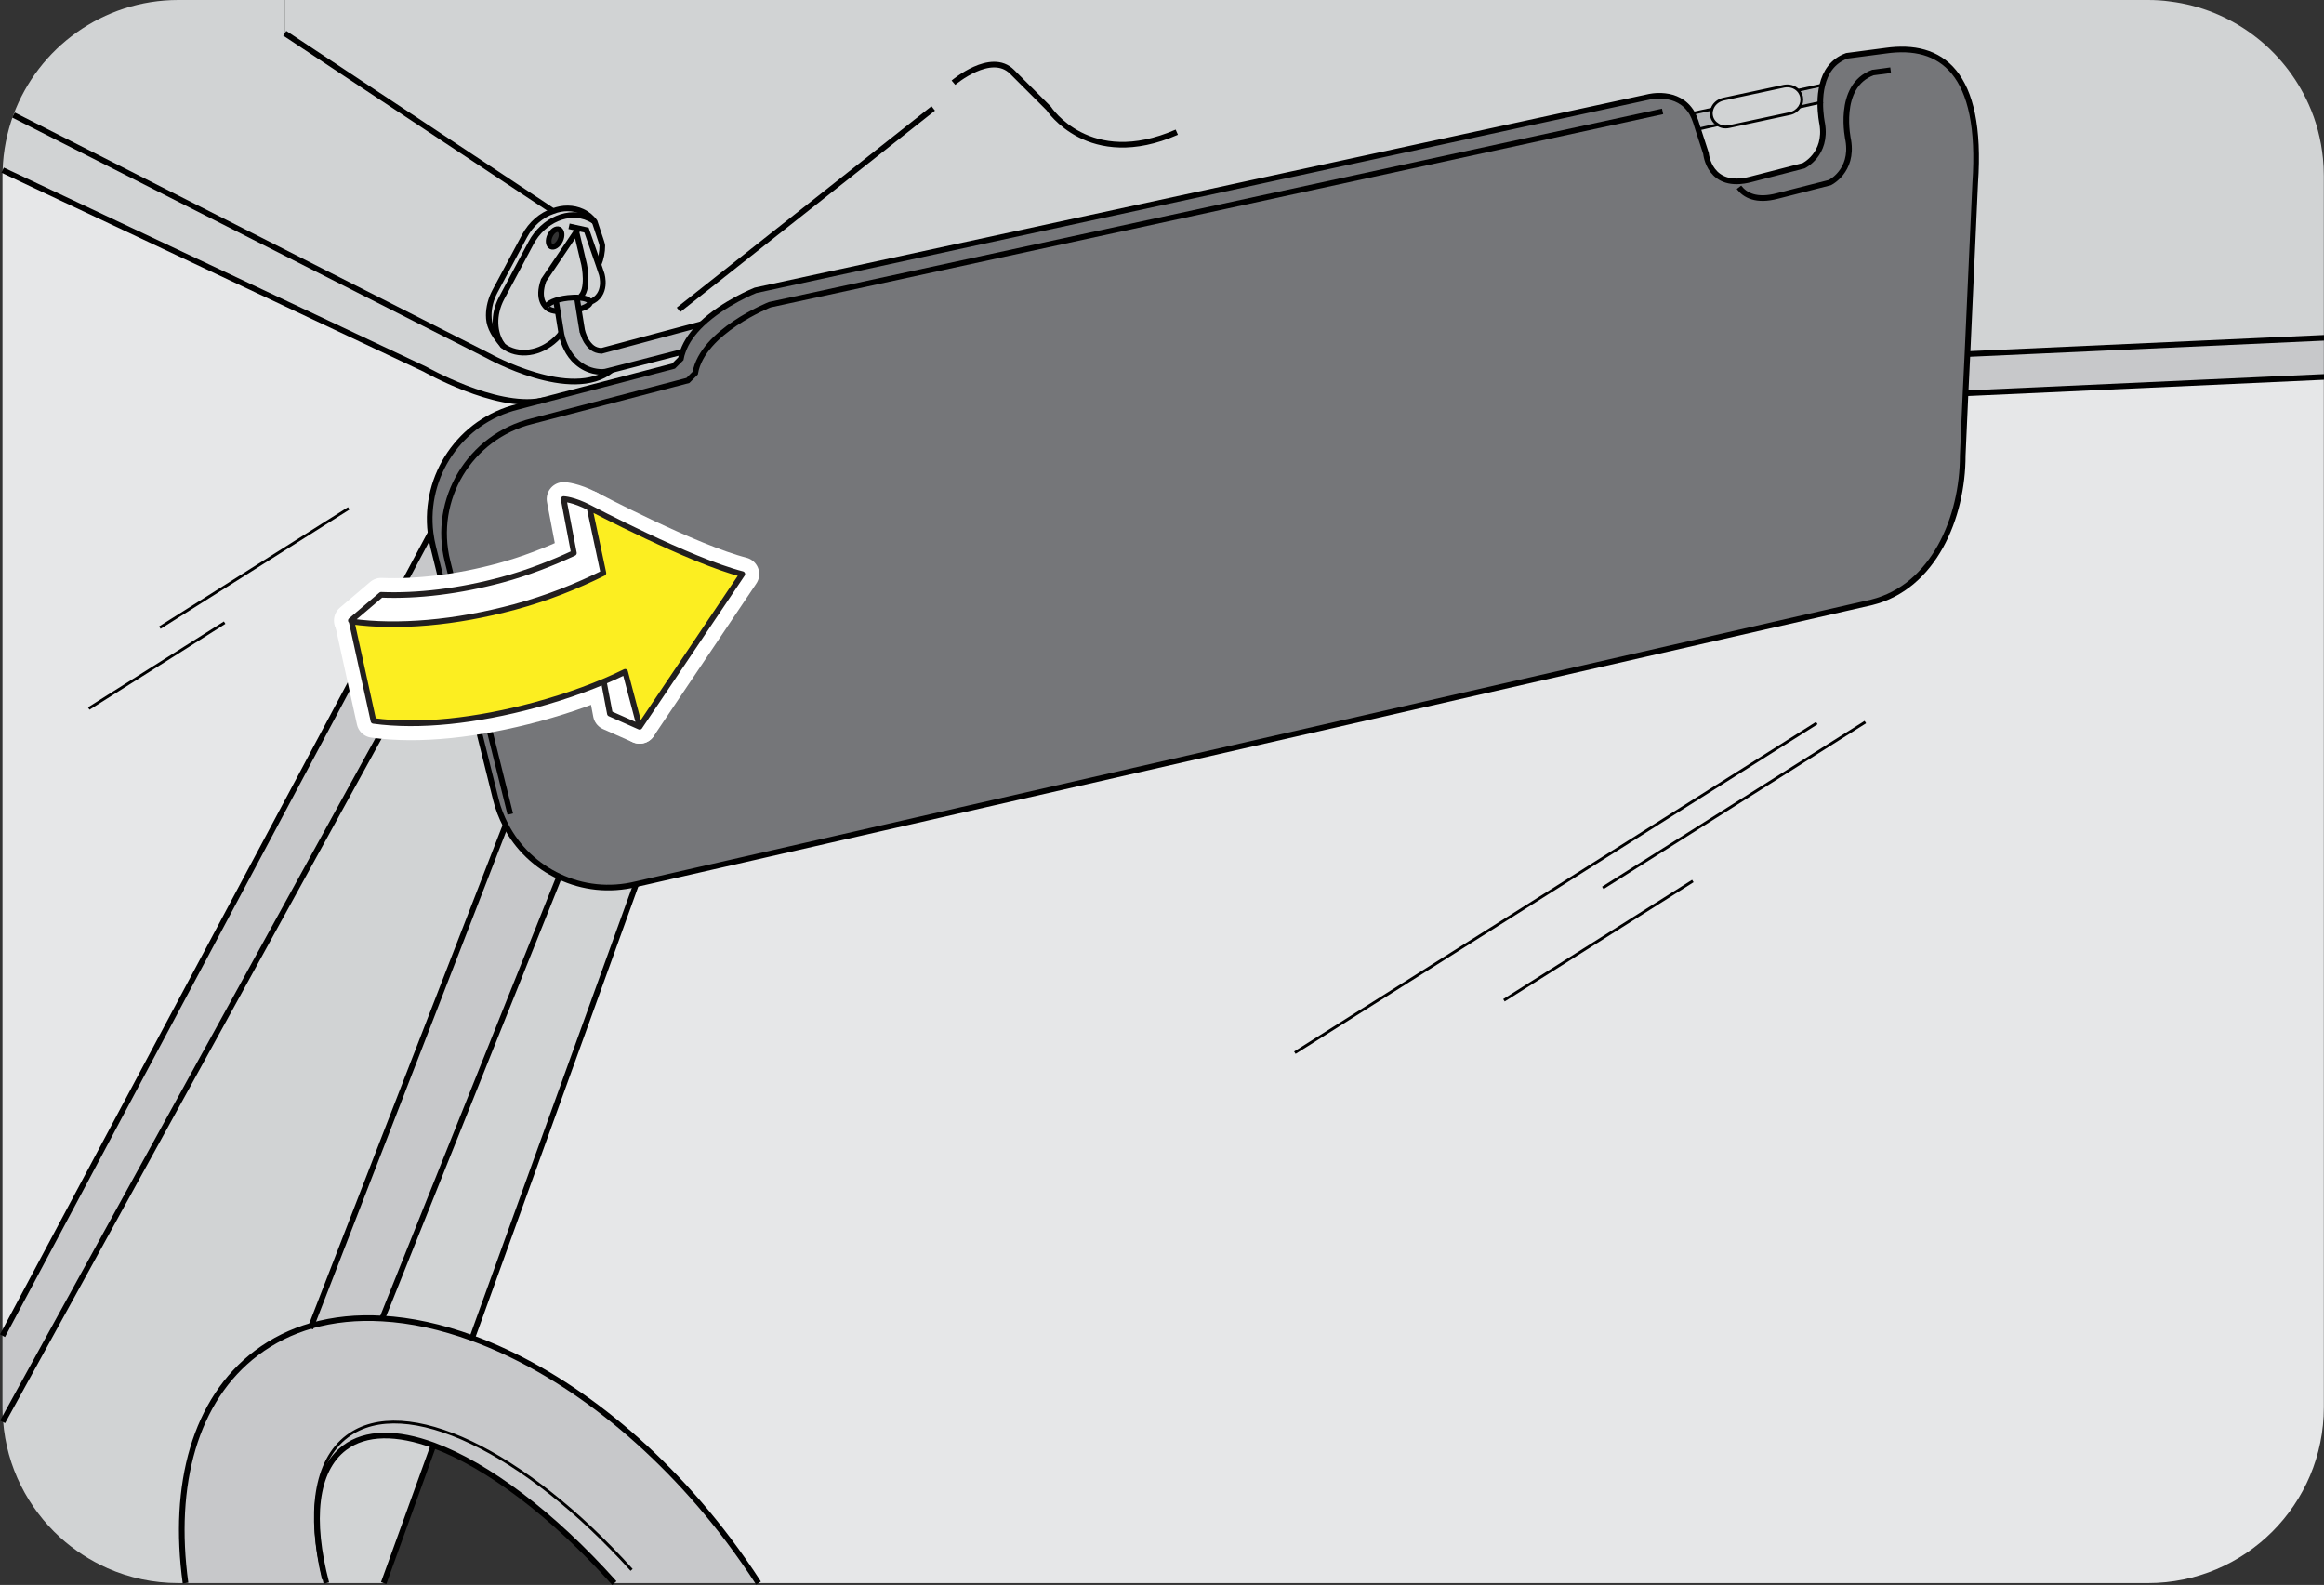 <?xml version="1.0" encoding="utf-8"?>
<!-- Generator: Adobe Illustrator 16.0.0, SVG Export Plug-In . SVG Version: 6.00 Build 0)  -->
<!DOCTYPE svg PUBLIC "-//W3C//DTD SVG 1.1//EN" "http://www.w3.org/Graphics/SVG/1.1/DTD/svg11.dtd">
<svg version="1.1" id="Layer_2" xmlns="http://www.w3.org/2000/svg" xmlns:xlink="http://www.w3.org/1999/xlink" x="0px" y="0px"
	 width="206.154px" height="140.594px" viewBox="0 0 206.154 140.594" enable-background="new 0 0 206.154 140.594"
	 xml:space="preserve">
<rect x="0" y="0" width="206.154" height="140.594" fill="#333333" stroke="none"/>
<g id="XMLID_2_">
	<g>
		<path fill="#B1B3B6" d="M151.827,10.296c0.064,0.325,0.272,0.599,0.559,0.768l-1.678,0.377c-0.025,0-0.052,0.013-0.077,0.013
			l-0.208-0.663c-0.092-0.285-0.208-0.532-0.325-0.753h0.13l1.638-0.352c-0.038,0.117-0.065,0.233-0.065,0.364
			C151.8,10.127,151.813,10.218,151.827,10.296z"/>
		<path fill="#B1B3B6" d="M159.64,9.49c0.169-0.26,0.233-0.572,0.169-0.897c-0.053-0.221-0.156-0.429-0.313-0.584l2.158-0.469
			c-0.13,0.533-0.182,1.066-0.182,1.548h-0.014L159.64,9.49z"/>
		<path fill="#C7C8CA" d="M38.453,128.206c-3.224-1.183-6.006-1.196-7.891,0.221c-2.652,2.002-3.067,6.436-1.612,12H16.457
			c-1.195-8.724,0.819-16.275,6.292-20.411c1.47-1.104,3.107-1.91,4.875-2.417c1.964-0.56,4.069-0.768,6.279-0.637
			c2.562,0.142,5.239,0.728,7.982,1.729c7.839,2.86,16.081,9.101,22.724,17.9c0.949,1.261,1.846,2.548,2.678,3.836H54.496
			C49.035,134.316,43.237,129.975,38.453,128.206z"/>
		<path fill="#C7C8CA" d="M39.818,54.158L0.272,126.049c-0.039-0.403-0.052-0.806-0.052-1.223v-6.344l37.973-71.201
			c0.053,0.416,0.13,0.832,0.234,1.248L39.818,54.158z"/>
		<path fill="#E6E7E8" d="M47.931,35.556l-2.028,0.533c-5.083,1.261-8.333,6.109-7.709,11.192L0.221,118.482V15.601
			c0-0.169,0-0.338,0.013-0.508l37.453,17.654C37.687,32.747,43.9,36.283,47.931,35.556z"/>
		<path fill="#E6E7E8" d="M206.14,45.24v79.586c0,8.619-6.98,15.601-15.6,15.601h-28.911h-31.123H68.224h-0.937
			c-0.832-1.288-1.729-2.575-2.678-3.836c-6.643-8.8-14.885-15.04-22.724-17.9l14.547-40.262l109.59-24.998
			c5.512-1.365,8.086-7.527,8.086-13.026l0.247-5.538l0.155,0.014l31.629-1.443V45.24z"/>
		<path fill="#D1D3D4" d="M38.453,128.206l-4.42,12.221H28.95c-1.455-5.564-1.04-9.998,1.612-12
			C32.447,127.01,35.229,127.023,38.453,128.206z"/>
		<path fill="#D1D3D4" d="M56.433,78.429L41.886,118.69c-2.743-1.001-5.421-1.587-7.982-1.729l15.704-39.196v-0.013
			C51.661,78.729,54.054,79.014,56.433,78.429z"/>
		<path fill="#C7C8CA" d="M49.607,77.753v0.013l-15.704,39.196c-2.21-0.131-4.315,0.077-6.279,0.637L44.85,73.19
			C45.902,75.23,47.593,76.817,49.607,77.753z"/>
		<path fill="#D1D3D4" d="M44.85,73.19l-17.226,44.408c-1.768,0.507-3.405,1.313-4.875,2.417
			c-5.473,4.136-7.487,11.688-6.292,20.411H15.82c-2.236,0-4.354-0.469-6.278-1.313c-1.547-0.689-2.965-1.612-4.199-2.73
			c-2.86-2.6-4.759-6.252-5.07-10.334l39.546-71.891l4.173,16.783C44.187,71.734,44.485,72.488,44.85,73.19z"/>
		<polygon fill="#C7C8CA" points="174.355,34.866 174.524,31.408 206.14,29.965 206.14,33.437 174.511,34.88 		"/>
		<path fill="#D1D3D4" d="M159.64,9.49l1.819-0.402h0.014c-0.014,1.052,0.169,1.885,0.169,1.885c0.454,2.729-1.651,3.73-1.651,3.73
			l-4.641,1.196c-3.744,1.001-4.017-2.288-4.017-2.288l-0.702-2.158c0.025,0,0.052-0.013,0.077-0.013l1.678-0.377
			c0.272,0.182,0.623,0.247,0.987,0.169l5.408-1.157C159.146,9.997,159.444,9.776,159.64,9.49z"/>
		<path fill="#D1D3D4" d="M159.809,8.593c0.064,0.325,0,0.638-0.169,0.897c-0.195,0.286-0.494,0.507-0.858,0.585l-5.408,1.157
			c-0.364,0.078-0.715,0.013-0.987-0.169c-0.286-0.169-0.494-0.442-0.559-0.768c-0.015-0.078-0.027-0.169-0.027-0.246
			c0-0.131,0.027-0.247,0.065-0.364c0.131-0.429,0.508-0.768,0.988-0.884l5.407-1.157c0.469-0.091,0.937,0.052,1.235,0.364
			C159.652,8.164,159.756,8.372,159.809,8.593z"/>
		<path fill="#D1D3D4" d="M59.747,32.475l-11.816,3.081c-4.03,0.728-10.244-2.809-10.244-2.809L0.233,15.093
			c0.052-1.716,0.39-3.354,0.949-4.888h0.013L43.29,31.552c0,0,7.423,4.16,10.972,1.273l6.305-1.625
			c-0.078,0.195-0.13,0.416-0.169,0.624L59.747,32.475z"/>
		<path fill="#B1B3B6" d="M53.43,32.994c-1.521,0-2.522-0.949-3.004-1.755c-0.493-0.832-0.61-1.573-0.636-1.664V29.55l-0.313-1.938
			c-0.403-0.025-0.715-0.117-0.857-0.247c-0.014-0.013-0.014-0.013-0.026-0.013c-0.039-0.039-0.065-0.078-0.065-0.13
			c-0.026-0.313,0.793-0.677,1.846-0.793c0.364-0.04,0.716-0.053,1.015-0.026c0.546,0.052,0.923,0.195,0.949,0.403
			c0.025,0.221-0.377,0.468-0.988,0.624h-0.013l0.299,1.846c0.013,0,0.013,0.091,0.078,0.286c0.064,0.195,0.169,0.455,0.312,0.701
			c0.313,0.469,0.649,0.82,1.326,0.858l8.893-2.379c-0.742,0.716-1.366,1.534-1.678,2.457l-6.305,1.625l-0.572,0.143l-0.234,0.026
			C53.442,32.994,53.442,32.994,53.43,32.994z"/>
		<path fill="#757679" d="M47.931,35.556l11.816-3.081l0.65-0.65c0.039-0.208,0.091-0.429,0.169-0.624
			c0.312-0.923,0.936-1.741,1.678-2.457c1.976-1.885,4.771-2.989,4.771-2.989L146.21,8.606c0,0,2.652-0.689,3.888,1.431
			c0.117,0.221,0.233,0.468,0.325,0.753l0.208,0.663l0.702,2.158c0,0,0.272,3.289,4.017,2.288l4.641-1.196
			c0,0,2.105-1.001,1.651-3.73c0,0-0.183-0.833-0.169-1.885c0-0.481,0.052-1.015,0.182-1.548c0.26-1.078,0.871-2.119,2.171-2.587
			l3.458-0.455c4.862-0.688,8.619,1.82,7.93,11.752l-0.688,15.158l-0.169,3.458l-0.247,5.538c0,5.499-2.574,11.661-8.086,13.026
			L56.433,78.429c-2.379,0.585-4.771,0.3-6.825-0.676c-2.015-0.936-3.705-2.522-4.758-4.563c-0.364-0.702-0.663-1.456-0.858-2.249
			l-4.173-16.783l-1.391-5.629c-0.104-0.416-0.182-0.832-0.234-1.248c-0.624-5.083,2.626-9.932,7.709-11.192L47.931,35.556z"/>
		<path fill="#D1D3D4" d="M48.217,24.869c-0.598,1.703,0.169,2.341,0.377,2.483c0.013,0,0.013,0,0.026,0.013
			c0.143,0.13,0.454,0.222,0.857,0.247l0.313,1.938c-1.196,1.521-3.134,2.158-4.654,1.442c-0.195-0.091-0.364-0.195-0.521-0.325
			c-0.819-1.092-0.91-2.742-0.104-4.251l2.6-4.875c1.079-2.027,3.38-3.002,5.135-2.171c0.183,0.078,0.351,0.183,0.507,0.299
			c0.677,1.989,0.677,2.055,0.677,2.12c0,0.559-0.104,1.13-0.338,1.689l0.285,0.845c0,0,0.572,1.846-1.039,2.483
			c-0.026-0.208-0.403-0.352-0.949-0.403c0.923-0.611,0.429-2.938,0.429-2.938l-0.689-2.911L48.217,24.869z M48.788,20.904
			c-0.194,0.416-0.143,0.845,0.104,0.962s0.61-0.13,0.806-0.546s0.144-0.845-0.104-0.962C49.334,20.241,48.983,20.488,48.788,20.904
			z"/>
		<path fill="#D1D3D4" d="M48.594,27.353c-0.208-0.143-0.975-0.78-0.377-2.483l2.911-4.315l0.689,2.911c0,0,0.494,2.327-0.429,2.938
			c-0.299-0.026-0.65-0.014-1.015,0.026c-1.053,0.116-1.872,0.48-1.846,0.793C48.528,27.274,48.555,27.313,48.594,27.353z"/>
		<path fill="#D1D3D4" d="M52.246,19.37c-1.755-0.831-4.056,0.144-5.135,2.171l-2.6,4.875c-0.807,1.509-0.716,3.159,0.104,4.251
			c-1.04-1.222-1.261-1.937-1.261-2.69c0-0.702,0.182-1.443,0.559-2.146l2.613-4.888c0.585-1.092,1.508-1.872,2.521-2.21
			c0.872-0.338,1.795-0.338,2.613,0.039c0.455,0.208,0.819,0.52,1.092,0.896C52.597,19.553,52.429,19.448,52.246,19.37z"/>
		<path fill="#D1D3D4" d="M51.661,18.772c-0.818-0.377-1.741-0.377-2.613-0.039l-0.013-0.025L25.259,2.951V0H190.54
			c0.664,0,1.313,0.039,1.95,0.131c5.499,0.676,10.114,4.237,12.298,9.112c0.677,1.495,1.105,3.12,1.274,4.811
			c0.052,0.507,0.077,1.026,0.077,1.547v2.664v11.7l-31.615,1.443l0.688-15.158c0.689-9.932-3.067-12.44-7.93-11.752l-3.458,0.455
			c-1.3,0.468-1.911,1.509-2.171,2.587l-2.158,0.469c-0.299-0.313-0.767-0.455-1.235-0.364l-5.407,1.157
			c-0.48,0.116-0.857,0.455-0.988,0.884l-1.638,0.352h-0.13c-1.235-2.12-3.888-1.431-3.888-1.431L67.015,25.754
			c0,0-2.795,1.104-4.771,2.989l-8.893,2.379c-0.677-0.038-1.014-0.39-1.326-0.858c-0.143-0.246-0.247-0.506-0.312-0.701
			c-0.065-0.195-0.065-0.286-0.078-0.286l-0.299-1.846h0.013c0.611-0.156,1.014-0.403,0.988-0.624
			c1.611-0.638,1.039-2.483,1.039-2.483l-0.285-0.845c0.233-0.56,0.338-1.131,0.338-1.689c0-0.065,0-0.131-0.677-2.12
			C52.48,19.292,52.116,18.98,51.661,18.772z"/>
		<path fill="#D1D3D4" d="M49.048,18.733c-1.014,0.338-1.937,1.118-2.521,2.21l-2.613,4.888c-0.377,0.702-0.559,1.443-0.559,2.146
			c0,0.754,0.221,1.469,1.261,2.69c0.156,0.13,0.325,0.234,0.521,0.325c1.521,0.716,3.458,0.078,4.654-1.442v0.025
			c0.025,0.091,0.143,0.832,0.636,1.664c0.481,0.806,1.482,1.755,3.004,1.755c0.013,0,0.013,0,0.025,0l0.234-0.026l0.572-0.143
			c-3.549,2.887-10.972-1.273-10.972-1.273L1.195,10.205H1.183C3.379,4.251,9.112,0,15.82,0h9.438v2.951l23.776,15.757
			L49.048,18.733z"/>
	</g>
	<g>
		<path fill="none" d="M206.14,33.437V45.24v79.586c0,8.619-6.98,15.601-15.6,15.601h-28.911h-31.123H68.224h-0.937H54.496H34.033
			H28.95H16.457H15.82c-2.236,0-4.354-0.469-6.278-1.313c-1.547-0.689-2.965-1.612-4.199-2.73c-2.86-2.6-4.759-6.252-5.07-10.334
			c-0.039-0.403-0.052-0.806-0.052-1.223v-6.344V15.601c0-0.169,0-0.338,0.013-0.508c0.052-1.716,0.39-3.354,0.949-4.888
			C3.379,4.251,9.112,0,15.82,0h9.438H190.54c0.664,0,1.313,0.039,1.95,0.131c5.499,0.676,10.114,4.237,12.298,9.112
			c0.677,1.495,1.105,3.12,1.274,4.811c0.052,0.507,0.077,1.026,0.077,1.547v2.664v11.7V33.437z"/>
		<path fill="none" stroke="#000000" stroke-width="0.5" stroke-miterlimit="10" d="M0.233,15.093l37.453,17.654
			c0,0,6.214,3.536,10.244,2.809c0.13-0.014,0.26-0.039,0.39-0.065"/>
		<path fill="none" stroke="#000000" stroke-width="0.5" stroke-miterlimit="10" d="M60.657,31.175L60.566,31.2l-6.305,1.625
			l-0.572,0.143l-0.234,0.026c-0.013,0-0.013,0-0.025,0c-1.521,0-2.522-0.949-3.004-1.755c-0.493-0.832-0.61-1.573-0.636-1.664
			V29.55l-0.313-1.938l-0.144-0.884"/>
		<path fill="none" stroke="#000000" stroke-width="0.5" stroke-miterlimit="10" d="M51.181,26.43l0.156,1.001l0.299,1.846
			c0.013,0,0.013,0.091,0.078,0.286c0.064,0.195,0.169,0.455,0.312,0.701c0.313,0.469,0.649,0.82,1.326,0.858l8.893-2.379"/>
		<path fill="none" stroke="#000000" stroke-width="0.5" stroke-miterlimit="10" d="M48.594,27.353
			c-0.039-0.039-0.065-0.078-0.065-0.13c-0.026-0.313,0.793-0.677,1.846-0.793c0.364-0.04,0.716-0.053,1.015-0.026
			c0.546,0.052,0.923,0.195,0.949,0.403c0.025,0.221-0.377,0.468-0.988,0.624"/>
		<path fill="none" stroke="#000000" stroke-width="0.5" stroke-miterlimit="10" d="M49.478,27.612
			c-0.403-0.025-0.715-0.117-0.857-0.247"/>
		<path fill="none" stroke="#000000" stroke-width="0.5" stroke-miterlimit="10" d="M48.646,27.379c0,0-0.013,0-0.025-0.014
			c-0.014-0.013-0.014-0.013-0.026-0.013c-0.208-0.143-0.975-0.78-0.377-2.483l2.911-4.315l0.092-0.144"/>
		<path fill="none" stroke="#000000" stroke-width="0.5" stroke-miterlimit="10" d="M51.128,20.554l0.689,2.911
			c0,0,0.494,2.327-0.429,2.938c0,0.013-0.014,0.013-0.014,0.013"/>
		<path fill="none" stroke="#000000" stroke-width="0.5" stroke-miterlimit="10" d="M52.338,26.807
			c1.611-0.638,1.039-2.483,1.039-2.483l-0.285-0.845l-1.066-3.068l-1.547-0.338"/>
		<path fill="none" stroke="#000000" stroke-width="0.5" stroke-miterlimit="10" d="M49.698,21.32
			c-0.195,0.416-0.559,0.663-0.806,0.546s-0.299-0.546-0.104-0.962c0.195-0.416,0.546-0.663,0.807-0.546
			C49.842,20.476,49.894,20.904,49.698,21.32z"/>
		<path fill="none" stroke="#000000" stroke-width="0.5" stroke-miterlimit="10" d="M49.803,29.523
			c-0.013,0.014-0.013,0.014-0.013,0.026c-1.196,1.521-3.134,2.158-4.654,1.442c-0.195-0.091-0.364-0.195-0.521-0.325
			c-1.04-1.222-1.261-1.937-1.261-2.69c0-0.702,0.182-1.443,0.559-2.146l2.613-4.888c0.585-1.092,1.508-1.872,2.521-2.21
			c0.872-0.338,1.795-0.338,2.613,0.039c0.455,0.208,0.819,0.52,1.092,0.896c0.677,1.989,0.677,2.055,0.677,2.12
			c0,0.559-0.104,1.13-0.338,1.689"/>
		<path fill="none" stroke="#000000" stroke-width="0.5" stroke-miterlimit="10" d="M44.642,30.706
			c-0.014-0.013-0.014-0.025-0.026-0.039c-0.819-1.092-0.91-2.742-0.104-4.251l2.6-4.875c1.079-2.027,3.38-3.002,5.135-2.171
			c0.183,0.078,0.351,0.183,0.507,0.299"/>
		<path fill="none" stroke="#000000" stroke-width="0.5" stroke-miterlimit="10" d="M161.654,7.54
			c0.26-1.078,0.871-2.119,2.171-2.587l3.458-0.455c4.862-0.688,8.619,1.82,7.93,11.752l-0.688,15.158l-0.169,3.458l-0.247,5.538
			c0,5.499-2.574,11.661-8.086,13.026L56.433,78.429c-2.379,0.585-4.771,0.3-6.825-0.676c-2.015-0.936-3.705-2.522-4.758-4.563
			c-0.364-0.702-0.663-1.456-0.858-2.249l-4.173-16.783l-1.391-5.629c-0.104-0.416-0.182-0.832-0.234-1.248
			c-0.624-5.083,2.626-9.932,7.709-11.192l2.028-0.533l11.816-3.081l0.65-0.65c0.039-0.208,0.091-0.429,0.169-0.624
			c0.312-0.923,0.936-1.741,1.678-2.457c1.976-1.885,4.771-2.989,4.771-2.989L146.21,8.606c0,0,2.652-0.689,3.888,1.431
			c0.117,0.221,0.233,0.468,0.325,0.753l0.208,0.663l0.702,2.158c0,0,0.272,3.289,4.017,2.288l4.641-1.196
			c0,0,2.105-1.001,1.651-3.73c0,0-0.183-0.833-0.169-1.885C161.473,8.606,161.524,8.073,161.654,7.54z"/>
		<path fill="none" stroke="#000000" stroke-width="0.5" stroke-miterlimit="10" d="M45.266,72.216l-5.564-22.412
			c-1.378-5.513,1.977-11.076,7.488-12.441l13.832-3.614l0.649-0.649c0.65-3.718,6.617-6.071,6.617-6.071l79.195-17.146"/>
		<path fill="none" stroke="#000000" stroke-width="0.5" stroke-miterlimit="10" d="M154.258,16.614
			c0.532,0.702,1.534,1.261,3.405,0.768l4.654-1.184c0,0,2.093-1.001,1.639-3.744c0,0-1.093-4.822,2.184-6.019l1.573-0.208"/>
		<line fill="none" stroke="#000000" stroke-width="0.5" stroke-miterlimit="10" x1="60.189" y1="27.482" x2="82.783" y2="9.62"/>
		<path fill="none" stroke="#000000" stroke-width="0.5" stroke-miterlimit="10" d="M84.577,7.333c0,0,3.328-2.835,5.2-0.963
			l3.25,3.25c0,0,3.563,5.513,11.362,2.106"/>
		<line fill="none" stroke="#000000" stroke-width="0.5" stroke-miterlimit="10" x1="25.259" y1="2.951" x2="49.035" y2="18.708"/>
		<path fill="none" stroke="#000000" stroke-width="0.5" stroke-miterlimit="10" d="M1.195,10.205L43.29,31.552
			c0,0,7.423,4.16,10.972,1.273"/>
		<line fill="none" stroke="#000000" stroke-width="0.5" stroke-miterlimit="10" x1="38.193" y1="47.281" x2="0.221" y2="118.482"/>
		<polyline fill="none" stroke="#000000" stroke-width="0.5" stroke-miterlimit="10" points="39.818,54.158 0.272,126.049 
			0.233,126.126 		"/>
		<polyline fill="none" stroke="#000000" stroke-width="0.5" stroke-miterlimit="10" points="44.85,73.19 27.624,117.599 
			27.533,117.832 		"/>
		<polyline fill="none" stroke="#000000" stroke-width="0.5" stroke-miterlimit="10" points="49.607,77.766 33.903,116.962 
			33.877,117.026 		"/>
		
			<line fill="none" stroke="#000000" stroke-width="0.5" stroke-miterlimit="10" x1="38.453" y1="128.206" x2="34.033" y2="140.427"/>
		<line fill="none" stroke="#000000" stroke-width="0.5" stroke-miterlimit="10" x1="56.433" y1="78.429" x2="41.886" y2="118.69"/>
		<path fill="none" stroke="#000000" stroke-width="0.5" stroke-miterlimit="10" d="M16.457,140.427
			c-1.195-8.724,0.819-16.275,6.292-20.411c1.47-1.104,3.107-1.91,4.875-2.417c1.964-0.56,4.069-0.768,6.279-0.637
			c2.562,0.142,5.239,0.728,7.982,1.729c7.839,2.86,16.081,9.101,22.724,17.9c0.949,1.261,1.846,2.548,2.678,3.836"/>
		<path fill="none" stroke="#000000" stroke-width="0.5" stroke-miterlimit="10" d="M28.95,140.427
			c-1.455-5.564-1.04-9.998,1.612-12c1.885-1.417,4.667-1.403,7.891-0.221c4.784,1.769,10.582,6.11,16.043,12.221"/>
		<path fill="none" stroke="#000000" stroke-width="0.25" stroke-miterlimit="10" d="M28.69,140.089
			c-1.378-5.813-0.793-10.491,2.105-12.675c5.136-3.862,15.782,1.364,25.233,11.842"/>
		<polyline fill="none" stroke="#000000" stroke-width="0.5" stroke-miterlimit="10" points="174.511,31.408 174.524,31.408 
			206.14,29.965 206.154,29.965 		"/>
		<polyline fill="none" stroke="#000000" stroke-width="0.5" stroke-miterlimit="10" points="174.511,34.88 206.14,33.437 
			206.154,33.437 		"/>
		<path fill="none" stroke="#000000" stroke-width="0.25" stroke-miterlimit="10" d="M152.386,11.063l-1.678,0.377
			c-0.025,0-0.052,0.013-0.077,0.013c-0.052,0.013-0.092,0.013-0.131,0.013"/>
		<line fill="none" stroke="#000000" stroke-width="0.25" stroke-miterlimit="10" x1="161.459" y1="9.088" x2="159.64" y2="9.49"/>
		
			<line fill="none" stroke="#000000" stroke-width="0.25" stroke-miterlimit="10" x1="161.706" y1="9.035" x2="161.473" y2="9.088"/>
		
			<line fill="none" stroke="#000000" stroke-width="0.25" stroke-miterlimit="10" x1="161.473" y1="9.088" x2="161.459" y2="9.088"/>
		<polyline fill="none" stroke="#000000" stroke-width="0.25" stroke-miterlimit="10" points="159.496,8.009 161.654,7.54 
			161.733,7.527 		"/>
		<polyline fill="none" stroke="#000000" stroke-width="0.25" stroke-miterlimit="10" points="150.098,10.037 150.228,10.037 
			151.865,9.686 		"/>
		<path fill="none" stroke="#000000" stroke-width="0.25" stroke-miterlimit="10" d="M159.496,8.009
			c0.156,0.155,0.26,0.363,0.313,0.584c0.064,0.325,0,0.638-0.169,0.897c-0.195,0.286-0.494,0.507-0.858,0.585l-5.408,1.157
			c-0.364,0.078-0.715,0.013-0.987-0.169c-0.286-0.169-0.494-0.442-0.559-0.768c-0.015-0.078-0.027-0.169-0.027-0.246
			c0-0.131,0.027-0.247,0.065-0.364c0.131-0.429,0.508-0.768,0.988-0.884l5.407-1.157C158.729,7.554,159.197,7.696,159.496,8.009z"
			/>
	</g>
</g>
<line fill="#B1B3B6" stroke="#000000" stroke-width="0.25" stroke-miterlimit="10" x1="161.162" y1="64.139" x2="114.862" y2="93.38"/>
<line fill="#B1B3B6" stroke="#000000" stroke-width="0.25" stroke-miterlimit="10" x1="165.469" y1="64.05" x2="142.179" y2="78.76"/>
<line fill="#B1B3B6" stroke="#000000" stroke-width="0.25" stroke-miterlimit="10" x1="150.166" y1="78.149" x2="133.411" y2="88.731"/>
<line fill="#B1B3B6" stroke="#000000" stroke-width="0.25" stroke-miterlimit="10" x1="30.936" y1="45.092" x2="14.18" y2="55.675"/>
<line fill="#B1B3B6" stroke="#000000" stroke-width="0.25" stroke-miterlimit="10" x1="19.927" y1="55.234" x2="7.872" y2="62.848"/>
<g>
	<g>
		<path fill="#FFFFFF" d="M65.846,50.925c-4.591-1.167-13.552-5.89-13.552-5.89l1.232,5.798c-2.328,1.158-5.034,2.246-7.875,3.008
			c-5.262,1.422-10.391,1.854-14.459,1.291l1.938,8.813c4.066,0.558,9.092,0.004,14.354-1.414c2.842-0.769,5.639-1.782,7.969-2.937
			l1.288,4.874L65.846,50.925"/>
		<path fill="none" stroke="#FFFFFF" stroke-width="3" stroke-linecap="round" stroke-linejoin="round" d="M65.846,50.925
			c-4.591-1.167-13.552-5.89-13.552-5.89l1.232,5.798c-2.328,1.158-5.034,2.246-7.875,3.008c-5.262,1.422-10.391,1.854-14.459,1.291
			l1.938,8.813c4.066,0.558,9.092,0.004,14.354-1.414c2.842-0.769,5.639-1.782,7.969-2.937l1.288,4.874L65.846,50.925z"/>
		<path fill="#FFFFFF" d="M53.188,58.513l0.913,4.788l2.64,1.168l6.094-11.928l-10.541-7.506c-1.432-0.742-2.298-0.767-2.298-0.767
			l0.913,4.791c-1.897,0.888-4.128,1.762-6.359,2.363c-3.802,1.027-7.531,1.47-10.741,1.339l-2.685,2.285l6.17,4.443L53.188,58.513"
			/>
		<path fill="none" stroke="#FFFFFF" stroke-width="3" stroke-linecap="round" stroke-linejoin="round" d="M53.188,58.513
			l0.913,4.788l2.64,1.168l6.094-11.928l-10.541-7.506c-1.432-0.742-2.298-0.767-2.298-0.767l0.913,4.791
			c-1.897,0.888-4.128,1.762-6.359,2.363c-3.802,1.027-7.531,1.47-10.741,1.339l-2.685,2.285l6.17,4.443L53.188,58.513z"/>
		<path fill="#FCEE21" d="M65.846,50.925c-4.591-1.167-13.552-5.89-13.552-5.89l1.232,5.798c-2.328,1.158-5.034,2.246-7.875,3.008
			c-5.262,1.422-10.391,1.854-14.459,1.291l1.938,8.813c4.066,0.558,9.092,0.004,14.354-1.414c2.842-0.769,5.639-1.782,7.969-2.937
			l1.288,4.874L65.846,50.925"/>
		<path fill="none" stroke="#221F1F" stroke-width="0.5" stroke-linecap="round" stroke-linejoin="round" d="M37.294,59.49
			 M52.294,45.035c-1.432-0.742-2.298-0.767-2.298-0.767l0.913,4.791c-1.897,0.888-4.128,1.762-6.359,2.363
			c-3.802,1.027-7.531,1.47-10.741,1.339l-2.685,2.285 M53.561,60.46l0.541,2.841l2.64,1.168 M65.846,50.925
			c-4.591-1.167-13.552-5.89-13.552-5.89l1.232,5.798c-2.328,1.158-5.034,2.246-7.875,3.008c-5.262,1.422-10.391,1.854-14.459,1.291
			l1.938,8.813c4.066,0.558,9.092,0.004,14.354-1.414c2.842-0.769,5.639-1.782,7.969-2.937l1.288,4.874L65.846,50.925z"/>
	</g>
</g>
</svg>
